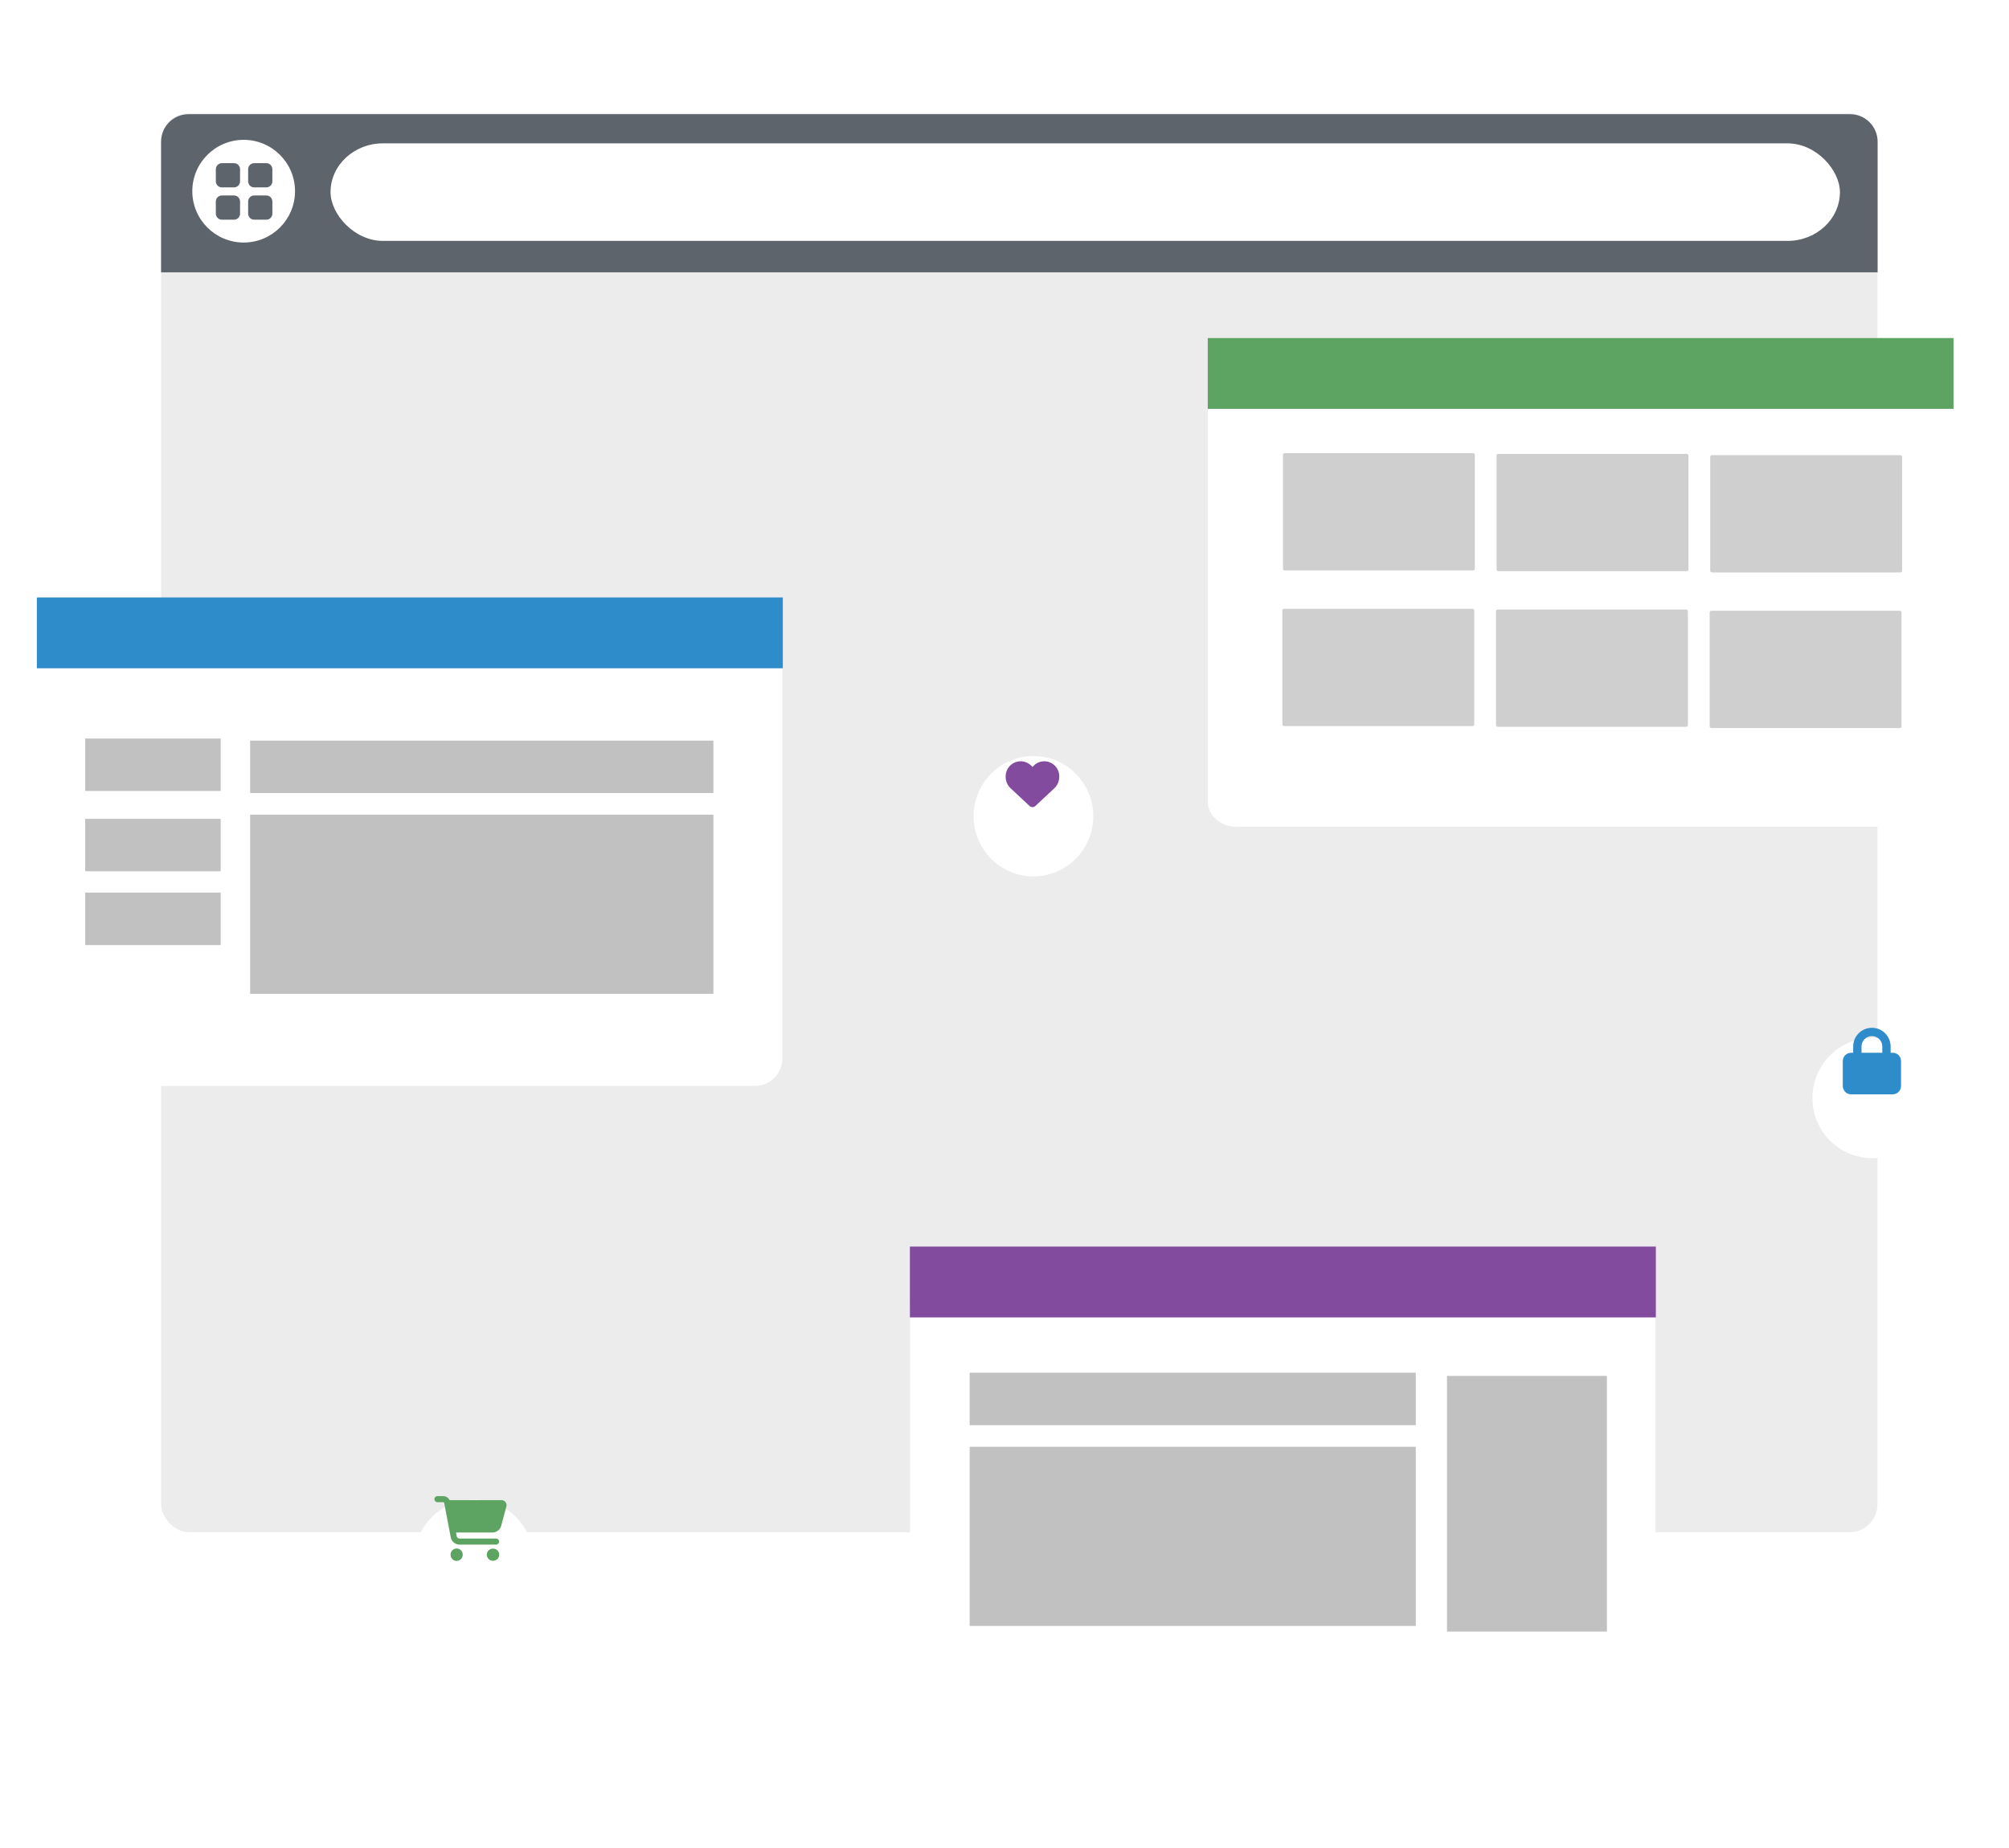 <?xml version="1.0" encoding="UTF-8" standalone="no"?>
<svg xmlns="http://www.w3.org/2000/svg" xmlns:svg="http://www.w3.org/2000/svg" width="624" height="574" viewBox="0 0 624 574" fill="none" version="1.1" id="svg5" xml:space="preserve">
  <defs id="defs5">
    <filter style="color-interpolation-filters:sRGB" id="filter39" x="-0.823" y="-0.823" width="2.646" height="2.931">
      <feFlood result="flood" in="SourceGraphic" flood-opacity="0.078" flood-color="rgb(0,0,0)" id="feFlood38"></feFlood>
      <feGaussianBlur result="blur" in="SourceGraphic" stdDeviation="6" id="feGaussianBlur38"></feGaussianBlur>
      <feOffset result="offset" in="blur" dx="0" dy="5" id="feOffset38"></feOffset>
      <feComposite result="comp1" operator="in" in="flood" in2="offset" id="feComposite38"></feComposite>
      <feComposite result="fbSourceGraphic" operator="over" in="SourceGraphic" in2="comp1" id="feComposite39"></feComposite>
      <feColorMatrix result="fbSourceGraphicAlpha" in="fbSourceGraphic" values="0 0 0 -1 0 0 0 0 -1 0 0 0 0 -1 0 0 0 0 1 0" id="feColorMatrix49"></feColorMatrix>
      <feFlood id="feFlood49" result="flood" in="fbSourceGraphic" flood-opacity="0.078" flood-color="rgb(0,0,0)"></feFlood>
      <feGaussianBlur id="feGaussianBlur49" result="blur" in="fbSourceGraphic" stdDeviation="6"></feGaussianBlur>
      <feOffset id="feOffset49" result="offset" in="blur" dx="0" dy="5"></feOffset>
      <feComposite id="feComposite50" result="comp1" operator="in" in="flood" in2="offset"></feComposite>
      <feComposite id="feComposite51" result="comp2" operator="over" in="fbSourceGraphic" in2="comp1"></feComposite>
    </filter>
    <filter style="color-interpolation-filters:sRGB" id="filter41" x="-0.132" y="-0.218" width="1.264" height="1.512">
      <feFlood result="flood" in="SourceGraphic" flood-opacity="0.078" flood-color="rgb(0,0,0)" id="feFlood39"></feFlood>
      <feGaussianBlur result="blur" in="SourceGraphic" stdDeviation="6" id="feGaussianBlur39"></feGaussianBlur>
      <feOffset result="offset" in="blur" dx="0" dy="5" id="feOffset39"></feOffset>
      <feComposite result="comp1" operator="in" in="flood" in2="offset" id="feComposite40"></feComposite>
      <feComposite result="fbSourceGraphic" operator="over" in="SourceGraphic" in2="comp1" id="feComposite41"></feComposite>
      <feColorMatrix result="fbSourceGraphicAlpha" in="fbSourceGraphic" values="0 0 0 -1 0 0 0 0 -1 0 0 0 0 -1 0 0 0 0 1 0" id="feColorMatrix51"></feColorMatrix>
      <feFlood id="feFlood51" result="flood" in="fbSourceGraphic" flood-opacity="0.078" flood-color="rgb(0,0,0)"></feFlood>
      <feGaussianBlur id="feGaussianBlur51" result="blur" in="fbSourceGraphic" stdDeviation="6"></feGaussianBlur>
      <feOffset id="feOffset51" result="offset" in="blur" dx="0" dy="5"></feOffset>
      <feComposite id="feComposite52" result="comp1" operator="in" in="flood" in2="offset"></feComposite>
      <feComposite id="feComposite53" result="comp2" operator="over" in="fbSourceGraphic" in2="comp1"></feComposite>
    </filter>
    <filter style="color-interpolation-filters:sRGB" id="filter47" x="-0.823" y="-0.823" width="2.646" height="2.931">
      <feFlood result="flood" in="SourceGraphic" flood-opacity="0.078" flood-color="rgb(0,0,0)" id="feFlood45"></feFlood>
      <feGaussianBlur result="blur" in="SourceGraphic" stdDeviation="6" id="feGaussianBlur45"></feGaussianBlur>
      <feOffset result="offset" in="blur" dx="0" dy="5" id="feOffset45"></feOffset>
      <feComposite result="comp1" operator="in" in="flood" in2="offset" id="feComposite46"></feComposite>
      <feComposite result="fbSourceGraphic" operator="over" in="SourceGraphic" in2="comp1" id="feComposite47"></feComposite>
      <feColorMatrix result="fbSourceGraphicAlpha" in="fbSourceGraphic" values="0 0 0 -1 0 0 0 0 -1 0 0 0 0 -1 0 0 0 0 1 0" id="feColorMatrix57"></feColorMatrix>
      <feFlood id="feFlood57" result="flood" in="fbSourceGraphic" flood-opacity="0.078" flood-color="rgb(0,0,0)"></feFlood>
      <feGaussianBlur id="feGaussianBlur57" result="blur" in="fbSourceGraphic" stdDeviation="6"></feGaussianBlur>
      <feOffset id="feOffset57" result="offset" in="blur" dx="0" dy="5"></feOffset>
      <feComposite id="feComposite58" result="comp1" operator="in" in="flood" in2="offset"></feComposite>
      <feComposite id="feComposite59" result="comp2" operator="over" in="fbSourceGraphic" in2="comp1"></feComposite>
    </filter>
    <filter style="color-interpolation-filters:sRGB" id="filter41-8" x="-0.132" y="-0.218" width="1.264" height="1.512">
      <feFlood result="flood" in="SourceGraphic" flood-opacity="0.078" flood-color="rgb(0,0,0)" id="feFlood39-4"></feFlood>
      <feGaussianBlur result="blur" in="SourceGraphic" stdDeviation="6" id="feGaussianBlur39-1"></feGaussianBlur>
      <feOffset result="offset" in="blur" dx="0" dy="5" id="feOffset39-7"></feOffset>
      <feComposite result="comp1" operator="in" in="flood" in2="offset" id="feComposite40-1"></feComposite>
      <feComposite result="fbSourceGraphic" operator="over" in="SourceGraphic" in2="comp1" id="feComposite41-8"></feComposite>
      <feColorMatrix result="fbSourceGraphicAlpha" in="fbSourceGraphic" values="0 0 0 -1 0 0 0 0 -1 0 0 0 0 -1 0 0 0 0 1 0" id="feColorMatrix51-7"></feColorMatrix>
      <feFlood id="feFlood51-8" result="flood" in="fbSourceGraphic" flood-opacity="0.078" flood-color="rgb(0,0,0)"></feFlood>
      <feGaussianBlur id="feGaussianBlur51-7" result="blur" in="fbSourceGraphic" stdDeviation="6"></feGaussianBlur>
      <feOffset id="feOffset51-7" result="offset" in="blur" dx="0" dy="5"></feOffset>
      <feComposite id="feComposite52-4" result="comp1" operator="in" in="flood" in2="offset"></feComposite>
      <feComposite id="feComposite53-4" result="comp2" operator="over" in="fbSourceGraphic" in2="comp1"></feComposite>
    </filter>
    <filter style="color-interpolation-filters:sRGB" id="filter41-8-1" x="-0.132" y="-0.218" width="1.264" height="1.512">
      <feFlood result="flood" in="SourceGraphic" flood-opacity="0.078" flood-color="rgb(0,0,0)" id="feFlood39-4-0"></feFlood>
      <feGaussianBlur result="blur" in="SourceGraphic" stdDeviation="6" id="feGaussianBlur39-1-1"></feGaussianBlur>
      <feOffset result="offset" in="blur" dx="0" dy="5" id="feOffset39-7-8"></feOffset>
      <feComposite result="comp1" operator="in" in="flood" in2="offset" id="feComposite40-1-7"></feComposite>
      <feComposite result="fbSourceGraphic" operator="over" in="SourceGraphic" in2="comp1" id="feComposite41-8-6"></feComposite>
      <feColorMatrix result="fbSourceGraphicAlpha" in="fbSourceGraphic" values="0 0 0 -1 0 0 0 0 -1 0 0 0 0 -1 0 0 0 0 1 0" id="feColorMatrix51-7-0"></feColorMatrix>
      <feFlood id="feFlood51-8-0" result="flood" in="fbSourceGraphic" flood-opacity="0.078" flood-color="rgb(0,0,0)"></feFlood>
      <feGaussianBlur id="feGaussianBlur51-7-9" result="blur" in="fbSourceGraphic" stdDeviation="6"></feGaussianBlur>
      <feOffset id="feOffset51-7-5" result="offset" in="blur" dx="0" dy="5"></feOffset>
      <feComposite id="feComposite52-4-6" result="comp1" operator="in" in="flood" in2="offset"></feComposite>
      <feComposite id="feComposite53-4-2" result="comp2" operator="over" in="fbSourceGraphic" in2="comp1"></feComposite>
    </filter>
    <filter style="color-interpolation-filters:sRGB" id="filter39-7" x="-0.823" y="-0.823" width="2.646" height="2.931">
      <feFlood result="flood" in="SourceGraphic" flood-opacity="0.078" flood-color="rgb(0,0,0)" id="feFlood38-5"></feFlood>
      <feGaussianBlur result="blur" in="SourceGraphic" stdDeviation="6" id="feGaussianBlur38-0"></feGaussianBlur>
      <feOffset result="offset" in="blur" dx="0" dy="5" id="feOffset38-6"></feOffset>
      <feComposite result="comp1" operator="in" in="flood" in2="offset" id="feComposite38-4"></feComposite>
      <feComposite result="fbSourceGraphic" operator="over" in="SourceGraphic" in2="comp1" id="feComposite39-7"></feComposite>
      <feColorMatrix result="fbSourceGraphicAlpha" in="fbSourceGraphic" values="0 0 0 -1 0 0 0 0 -1 0 0 0 0 -1 0 0 0 0 1 0" id="feColorMatrix49-8"></feColorMatrix>
      <feFlood id="feFlood49-4" result="flood" in="fbSourceGraphic" flood-opacity="0.078" flood-color="rgb(0,0,0)"></feFlood>
      <feGaussianBlur id="feGaussianBlur49-0" result="blur" in="fbSourceGraphic" stdDeviation="6"></feGaussianBlur>
      <feOffset id="feOffset49-0" result="offset" in="blur" dx="0" dy="5"></feOffset>
      <feComposite id="feComposite50-6" result="comp1" operator="in" in="flood" in2="offset"></feComposite>
      <feComposite id="feComposite51-2" result="comp2" operator="over" in="fbSourceGraphic" in2="comp1"></feComposite>
    </filter>
  </defs>
  <rect style="fill:#ececec;fill-opacity:1;stroke:none;stroke-width:0.476;stroke-dasharray:none;stroke-dashoffset:0;stroke-opacity:1" id="rect65" width="533.099" height="440.798" x="50.05" y="35.175" rx="8.648"></rect>
  <path d="m 50.033,44.025 c 0,-4.717 3.804,-8.541 8.497,-8.541 H 574.692 c 4.692,0 8.497,3.824 8.497,8.541 V 84.596 H 50.033 Z" fill="#2f8cca" id="path4" style="fill:#5e646c;fill-opacity:1;fill-rule:nonzero;stroke-width:1.065"></path>
  <circle cx="320.5" cy="167.5" r="17.5" fill="#ffffff" id="circle4" style="filter:url(#filter39)" transform="matrix(1.062,0,0,1.068,-19.381,63.991)"></circle>
  <circle cx="126.5" cy="410.5" r="17.5" fill="#ffffff" id="circle5" style="filter:url(#filter47)" transform="matrix(1.062,0,0,1.068,12.86,35.483)"></circle>
  <rect style="fill:#ffffff;stroke-width:0.788;stroke-dasharray:7.089, 9.452" id="rect1" width="468.815" height="30.306" x="102.669" y="44.531" rx="16.299"></rect>
  <g id="g11">
    <rect y="140.649" width="218" height="132" rx="8" fill="#ffffff" id="rect2" x="-1.297" style="filter:url(#filter41)" transform="matrix(1.062,0,0,1.068,12.86,35.483)"></rect>
    <rect style="fill:#2f8cca;fill-opacity:1;stroke-width:0.8;stroke-dasharray:7.2, 9.6" id="rect5" width="231.934" height="17.646" x="11.133" y="185.547" rx="7.811" ry="0" transform="matrix(0.999,0,0,1.247,0.327,-45.78)"></rect>
    <rect y="140.649" width="218" height="132" rx="8" fill="#ffffff" id="rect2-1" x="-1.297" style="filter:url(#filter41-8)" transform="matrix(1.062,0,0,1.068,376.559,-45.043)" ry="6.755"></rect>
    <rect style="fill:#5da361;fill-opacity:1;stroke-width:0.893;stroke-dasharray:8.034, 10.712" id="rect5-5" width="231.634" height="22" x="375.131" y="105.02" rx="7.811" ry="0"></rect>
    <rect y="140.649" width="218" height="132" rx="8" fill="#ffffff" id="rect2-1-5" x="-1.297" style="filter:url(#filter41-8-1)" transform="matrix(1.062,0,0,1.068,284.037,237.131)" ry="6.755"></rect>
    <rect style="fill:#c1c1c1;fill-opacity:1;fill-rule:nonzero;stroke-width:1.452;stroke-dasharray:13.065, 17.419" id="rect16-0-45" width="138.561" height="16.29" x="301.181" y="426.436"></rect>
    <rect style="fill:#c1c1c1;fill-opacity:1;fill-rule:nonzero;stroke-width:1.919;stroke-dasharray:17.271, 23.028" id="rect16-0-45-6" width="49.673" height="79.415" x="449.437" y="427.43"></rect>
    <rect style="fill:#c1c1c1;fill-opacity:1;fill-rule:nonzero;stroke-width:2.683;stroke-dasharray:24.149, 32.199" id="rect16-0-4-8" width="138.561" height="55.659" x="301.185" y="449.441"></rect>
    <rect style="fill:#824b9e;fill-opacity:1;stroke-width:0.8;stroke-dasharray:7.2, 9.6" id="rect5-5-9" width="231.934" height="17.646" x="11.133" y="185.547" rx="7.811" ry="0" transform="matrix(0.999,0,0,1.247,271.491,155.868)"></rect>
    <circle style="fill:#ffffff;fill-opacity:1;fill-rule:nonzero;stroke-width:0.637;stroke-dasharray:5.736, 7.647" id="path16" cx="75.682" cy="59.392" r="15.951"></circle>
    <rect style="fill:#c1c1c1;fill-opacity:1;fill-rule:nonzero;stroke-width:0.8;stroke-dasharray:7.2, 9.6" id="rect16" width="42.083" height="16.29" x="26.461" y="229.422"></rect>
    <rect style="fill:#c1c1c1;fill-opacity:1;fill-rule:nonzero;stroke-width:0.8;stroke-dasharray:7.2, 9.6" id="rect16-8" width="42.083" height="16.29" x="26.461" y="254.363"></rect>
    <rect style="fill:#c1c1c1;fill-opacity:1;fill-rule:nonzero;stroke-width:0.8;stroke-dasharray:7.2, 9.6" id="rect16-8-5" width="42.083" height="16.29" x="26.461" y="277.29"></rect>
    <rect style="fill:#c1c1c1;fill-opacity:1;fill-rule:nonzero;stroke-width:1.479;stroke-dasharray:13.314, 17.752" id="rect16-0" width="143.898" height="16.29" x="77.69" y="230.073"></rect>
    <rect style="fill:#c1c1c1;fill-opacity:1;fill-rule:nonzero;stroke-width:2.734;stroke-dasharray:24.61, 32.813" id="rect16-0-4" width="143.898" height="55.659" x="77.693" y="253.078"></rect>
  </g>
  <rect style="fill:#525252;fill-opacity:0.274;stroke:none;stroke-width:0.417;stroke-dasharray:none;stroke-dashoffset:0;stroke-opacity:1" id="rect66" width="59.601" height="36.437" x="398.479" y="140.771" rx="0.523"></rect>
  <rect style="fill:#525252;fill-opacity:0.274;stroke:none;stroke-width:0.417;stroke-dasharray:none;stroke-dashoffset:0;stroke-opacity:1" id="rect66-4" width="59.601" height="36.437" x="464.837" y="141.002" rx="0.523"></rect>
  <rect style="fill:#525252;fill-opacity:0.274;stroke:none;stroke-width:0.417;stroke-dasharray:none;stroke-dashoffset:0;stroke-opacity:1" id="rect66-4-2" width="59.601" height="36.437" x="531.196" y="141.388" rx="0.523"></rect>
  <rect style="fill:#525252;fill-opacity:0.274;stroke:none;stroke-width:0.417;stroke-dasharray:none;stroke-dashoffset:0;stroke-opacity:1" id="rect66-1" width="59.601" height="36.437" x="398.305" y="189.116" rx="0.523"></rect>
  <rect style="fill:#525252;fill-opacity:0.274;stroke:none;stroke-width:0.417;stroke-dasharray:none;stroke-dashoffset:0;stroke-opacity:1" id="rect66-4-9" width="59.601" height="36.437" x="464.663" y="189.347" rx="0.523"></rect>
  <rect style="fill:#525252;fill-opacity:0.274;stroke:none;stroke-width:0.417;stroke-dasharray:none;stroke-dashoffset:0;stroke-opacity:1" id="rect66-4-2-2" width="59.601" height="36.437" x="531.022" y="189.733" rx="0.523"></rect>
  <path d="m 74.563,52.571 c 0,-1.039 -0.843,-1.881 -1.881,-1.881 h -3.763 c -1.039,0 -1.881,0.843 -1.881,1.881 v 3.763 c 0,1.039 0.843,1.881 1.881,1.881 h 3.763 c 1.039,0 1.881,-0.843 1.881,-1.881 z m 0,10.034 c 0,-1.039 -0.843,-1.881 -1.881,-1.881 h -3.763 c -1.039,0 -1.881,0.843 -1.881,1.881 v 3.763 c 0,1.039 0.843,1.881 1.881,1.881 h 3.763 c 1.039,0 1.881,-0.843 1.881,-1.881 z m 2.509,-10.034 v 3.763 c 0,1.039 0.843,1.881 1.881,1.881 h 3.763 c 1.039,0 1.881,-0.843 1.881,-1.881 v -3.763 c 0,-1.039 -0.843,-1.881 -1.881,-1.881 h -3.763 c -1.039,0 -1.881,0.843 -1.881,1.881 z m 7.526,10.034 c 0,-1.039 -0.843,-1.881 -1.881,-1.881 h -3.763 c -1.039,0 -1.881,0.843 -1.881,1.881 v 3.763 c 0,1.039 0.843,1.881 1.881,1.881 h 3.763 c 1.039,0 1.881,-0.843 1.881,-1.881 z" id="path1" style="fill:#5e646c;fill-opacity:1;stroke-width:0.039"></path>
  <path d="m 313.908,244.89 5.876,5.486 c 0.244,0.228 0.566,0.354 0.901,0.354 0.335,0 0.657,-0.127 0.901,-0.354 l 5.876,-5.486 c 0.989,-0.92 1.548,-2.211 1.548,-3.561 v -0.189 c 0,-2.273 -1.642,-4.211 -3.882,-4.585 -1.483,-0.247 -2.991,0.237 -4.052,1.297 l -0.39,0.39 -0.39,-0.39 c -1.06,-1.06 -2.569,-1.545 -4.052,-1.297 -2.24,0.374 -3.882,2.312 -3.882,4.585 v 0.189 c 0,1.349 0.559,2.64 1.548,3.561 z" id="path1-4" style="fill:#824b9e;fill-opacity:1;stroke-width:0.033"></path>
  <circle cx="320.5" cy="167.5" r="17.5" fill="#ffffff" id="circle4-4" style="filter:url(#filter39-7)" transform="matrix(1.062,0,0,1.068,241.155,151.533)"></circle>
  <path d="m 134.935,465.71 c 0,-0.522 0.42,-0.941 0.941,-0.941 h 1.785 c 0.863,0 1.628,0.502 1.985,1.255 h 16.12 c 1.032,0 1.785,0.981 1.514,1.977 l -1.608,5.973 c -0.333,1.232 -1.451,2.09 -2.726,2.09 h -11.315 l 0.212,1.118 c 0.086,0.443 0.475,0.765 0.926,0.765 h 11.307 c 0.522,0 0.941,0.42 0.941,0.941 0,0.522 -0.42,0.941 -0.941,0.941 h -11.307 c -1.357,0 -2.522,-0.965 -2.773,-2.294 l -2.024,-10.629 c -0.027,-0.149 -0.157,-0.255 -0.31,-0.255 h -1.785 c -0.522,0 -0.941,-0.42 -0.941,-0.941 z m 5.02,17.257 a 1.883,1.883 0 1 1 3.765,0 1.883,1.883 0 1 1 -3.765,0 z m 13.178,-1.883 a 1.883,1.883 0 1 1 0,3.765 1.883,1.883 0 1 1 0,-3.765 z" id="path1-5" style="fill:#5da361;fill-opacity:1;stroke-width:0.039"></path>
  <path d="m 578.187,325.097 v 1.938 h 6.46 v -1.938 c 0,-1.785 -1.445,-3.23 -3.23,-3.23 -1.785,0 -3.23,1.445 -3.23,3.23 z m -2.584,1.938 v -1.938 c 0,-3.21 2.604,-5.814 5.814,-5.814 3.21,0 5.814,2.604 5.814,5.814 v 1.938 h 0.646 c 1.425,0 2.584,1.159 2.584,2.584 v 7.752 c 0,1.425 -1.159,2.584 -2.584,2.584 h -12.92 c -1.425,0 -2.584,-1.159 -2.584,-2.584 v -7.752 c 0,-1.425 1.159,-2.584 2.584,-2.584 z" id="path1-8" style="fill:#2f8cca;fill-opacity:1;stroke-width:0.04"></path>
</svg>
